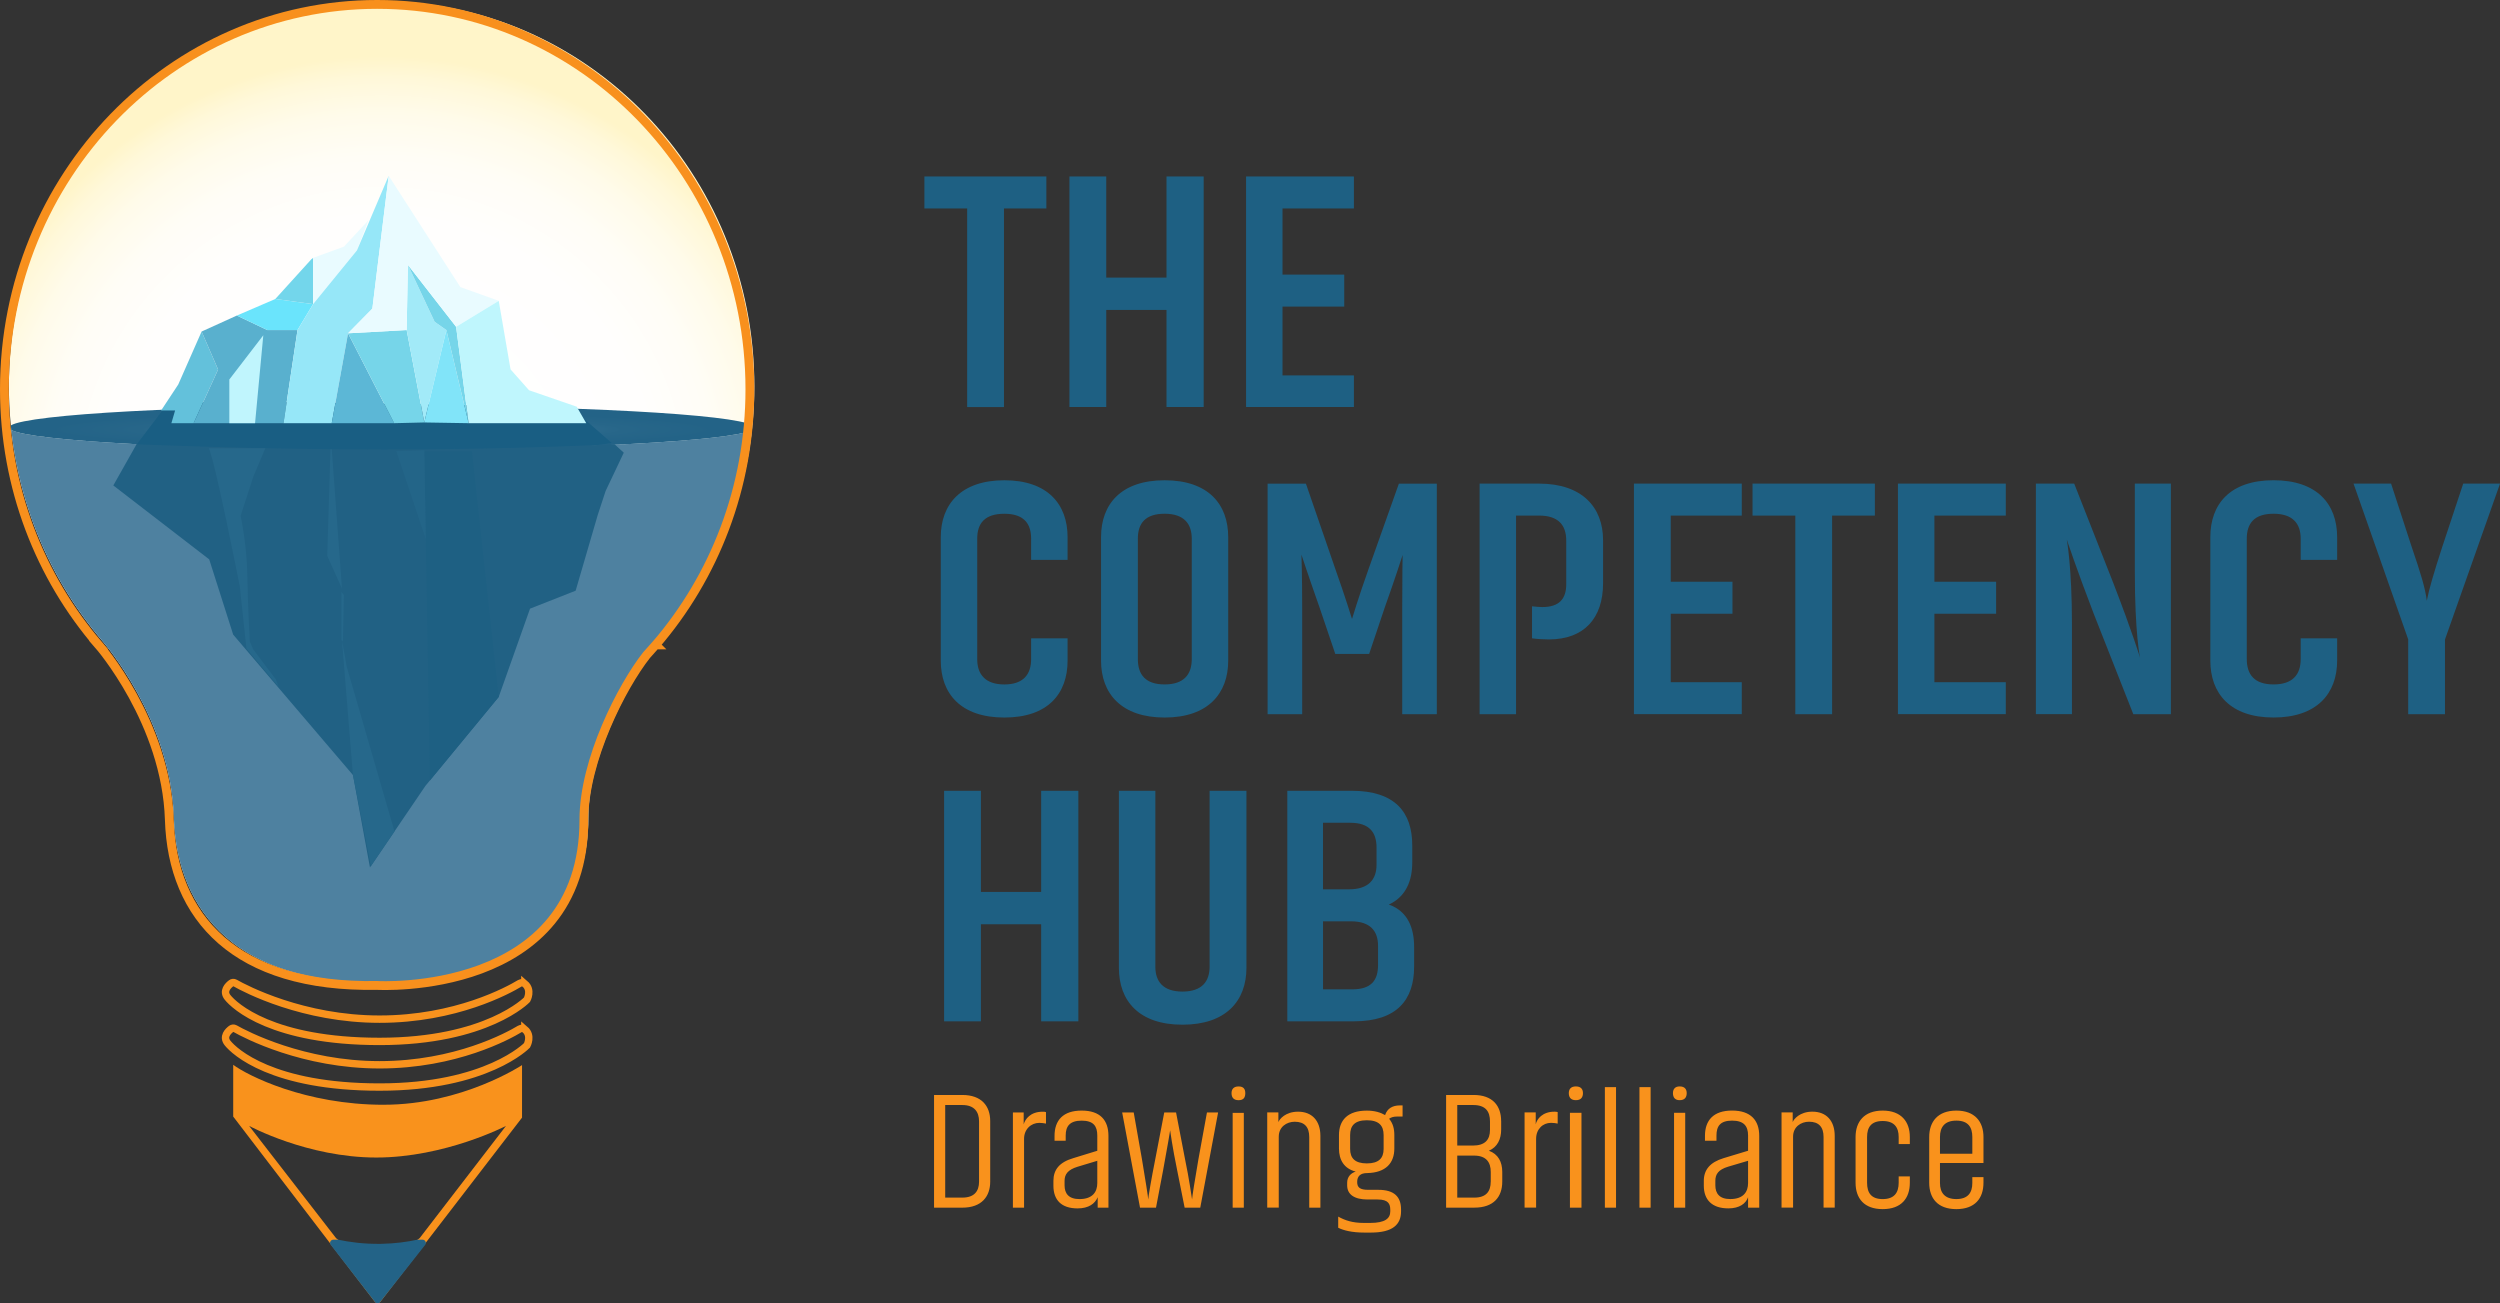 <?xml version="1.0" encoding="UTF-8"?>
<svg xmlns="http://www.w3.org/2000/svg" xmlns:xlink="http://www.w3.org/1999/xlink" viewBox="0 0 979.39 510.59">
  <rect x="0" y="0" width="979.39" height="510.59" fill="#333333" stroke="none"/>
  <defs>
    <style>
      .cls-1 {
        fill: #f9921c;
      }

      .cls-2 {
        fill: #236588;
      }

      .cls-3 {
        fill: #c0f5fd;
      }

      .cls-4 {
        isolation: isolate;
      }

      .cls-5 {
        fill: #e9fbff;
      }

      .cls-6 {
        fill: url(#radial-gradient);
      }

      .cls-7 {
        fill: #195e83;
        mix-blend-mode: darken;
      }

      .cls-8 {
        fill: #59b0ce;
      }

      .cls-9 {
        fill: #1e6083;
      }

      .cls-10 {
        stroke: #f8901d;
        stroke-width: 3.46px;
      }

      .cls-10, .cls-11 {
        fill: none;
        stroke-miterlimit: 10;
      }

      .cls-12 {
        fill: #236387;
      }

      .cls-13 {
        fill: #5cb7d6;
      }

      .cls-14 {
        fill: #216184;
      }

      .cls-15 {
        fill: #bff6fd;
      }

      .cls-16 {
        fill: #81e4f9;
      }

      .cls-17 {
        fill: #96e7f8;
      }

      .cls-18 {
        fill: url(#radial-gradient-2);
      }

      .cls-19 {
        fill: #73d6eb;
      }

      .cls-20 {
        fill: #76d5e9;
      }

      .cls-21 {
        fill: #26688b;
      }

      .cls-22 {
        fill: #6ae4fc;
      }

      .cls-23 {
        fill: #63c1db;
      }

      .cls-24 {
        fill: #a2eaf8;
      }

      .cls-25 {
        fill: #4e81a0;
      }

      .cls-11 {
        stroke: #f8921d;
        stroke-width: 2.89px;
      }
    </style>
    <radialGradient id="radial-gradient" cx="149.51" cy="192.71" fx="149.51" fy="192.71" r="170.68" gradientUnits="userSpaceOnUse">
      <stop offset=".25" stop-color="#fff"/>
      <stop offset=".63" stop-color="#fffefd"/>
      <stop offset=".77" stop-color="#fffdf6"/>
      <stop offset=".87" stop-color="#fffbea"/>
      <stop offset=".95" stop-color="#fff8d9"/>
      <stop offset="1" stop-color="#fff5c9"/>
    </radialGradient>
    <radialGradient id="radial-gradient-2" cx="149.5" cy="167.5" fx="149.5" fy="167.5" r="131.94" gradientTransform="translate(0 159.86) scale(1 .05)" gradientUnits="userSpaceOnUse">
      <stop offset=".25" stop-color="#407899"/>
      <stop offset=".44" stop-color="#336f91"/>
      <stop offset=".72" stop-color="#276689"/>
      <stop offset="1" stop-color="#236387"/>
    </radialGradient>
  </defs>
  <g class="cls-4">
    <g id="Layer_2" data-name="Layer 2">
      <g id="Layer_1-2" data-name="Layer 1">
        <path class="cls-6" d="m258.64,251.44h-.01c22.95-26.63,36.9-61.71,36.9-100.16C295.53,68.01,230.15.52,149.51.52S3.49,68.01,3.49,151.27c0,38.45,13.95,73.53,36.9,100.16h-.01s26.53,30.31,27.72,68.5c1.18,38.2,25.93,65.91,81.41,64.9,0,0,81,4.73,81-64.9,0-23.33,14.92-52.26,24.52-64.47,1.2-1.3,2.37-2.62,3.53-3.96.03-.02.05-.05.08-.08Z"/>
        <path class="cls-1" d="m150.34,432.8c-30.76,0-53.29-11.44-58.98-15.66v20.28l55.43,72.5s.51.53,1.14.53,1.1-.51,1.1-.51l55.48-72.1v-20.58s-23.41,15.53-54.17,15.53Zm14.08,52.22s-4.62,4.39-16.49,4.39-16.3-4.39-16.3-4.39l-34.03-43.94s22.87,12.39,49.81,12.39,50.81-12.39,50.81-12.39l-33.8,43.94Z"/>
        <path class="cls-11" d="m205.61,403.29c-.56-.48-1.36-.56-2-.18-4.42,2.67-25.01,14.03-54.9,14.03s-52.51-11.8-56.65-14.18c-.47-.27-1.04-.23-1.47.09-1.26.94-3.43,3.07-1.43,5.57,2.7,3.38,17.48,17.24,59.55,17.24s57.74-16.34,57.74-16.34c0,0,2.07-3.78-.84-6.25Z"/>
        <path class="cls-11" d="m205.61,385.41c-.56-.48-1.36-.56-2-.18-4.42,2.67-25.01,14.03-54.9,14.03s-52.51-11.8-56.65-14.18c-.47-.27-1.04-.23-1.47.09-1.26.94-3.43,3.07-1.43,5.57,2.7,3.38,17.48,17.24,59.55,17.24s57.74-16.34,57.74-16.34c0,0,2.07-3.78-.84-6.25Z"/>
        <g>
          <path class="cls-25" d="m4.43,168.44c3.48,31.68,16.47,60.38,35.96,82.99h-.01s26.53,30.31,27.72,68.5c1.18,38.2,25.93,65.91,81.41,64.9,0,0,81,4.73,81-64.9,0-22.49,15.71-52.39,25.88-65.97,1.63-1.81,3.22-3.66,4.77-5.56.02-.02.04-.04.06-.06h-.01c18.05-22.11,30.05-49.65,33.38-79.91-7.94,4.33-69.86,7.7-145.08,7.7s-137.12-3.37-145.08-7.7Z"/>
          <path class="cls-18" d="m149.5,158.86c-75.81,0-138.11,3.42-145.26,7.8.06.6.12,1.19.18,1.79,7.96,4.33,69.87,7.7,145.08,7.7s137.15-3.37,145.08-7.7c.07-.59.12-1.19.18-1.79-7.15-4.38-69.45-7.8-145.26-7.8Z"/>
        </g>
        <g>
          <polygon class="cls-7" points="63.87 160.47 53.18 174.6 94.24 176.16 178.44 179.3 221.85 176.16 239.64 173.54 229.18 164.39 212.7 159.16 81.68 157.07 63.87 160.47"/>
          <path class="cls-14" d="m52.86,174.01s46.18,2.09,97.66,2.09,90.2-2.09,90.2-2.09l3.65,3.33-7.11,15-3.07,9.33-8.68,29.74-17.87,7.04-12.26,34.57-28.7,34.83-21.75,31.99-6.65-36.2-46.93-55.02-9.39-29.48-37.57-28.96,9.13-16.18"/>
          <path class="cls-21" d="m103.94,175.59l-4.7,11.14-4.99,15.36s2.45,10.96,2.64,23.29.98,25.93.98,25.93l1.22,2.94,9,11.94,1.03,2.84-12.57-14.92-2.59-24.31s-9.49-48.21-12.13-54.19h22.12Z"/>
          <polygon class="cls-21" points="129.96 175.99 133.97 230.56 128.2 217.75 129.47 175.99 129.96 175.99"/>
          <polygon class="cls-21" points="133.97 250.82 135.83 261.19 154.54 325.72 145.31 339.29 138.27 303.65 133.97 250.82"/>
          <polygon class="cls-21" points="133.77 231.88 133.77 250.82 134.36 251.16 134.7 233.11 133.77 231.88"/>
          <polygon class="cls-9" points="184.88 176.75 195.38 273.03 168.4 305.78 166.22 176.75 184.88 176.75"/>
          <polygon class="cls-2" points="155.27 176.75 166.81 211.19 166.22 176.42 155.27 176.75"/>
          <polygon class="cls-23" points="75.85 165.79 67.14 165.79 68.6 160.8 63.12 160.8 69.83 150.63 78.98 129.88 85.44 144.76 75.85 165.79"/>
          <polygon class="cls-8" points="111.07 165.79 116.55 129.3 104.71 129.3 92.78 123.62 78.98 129.88 85.44 144.76 75.85 165.79 111.07 165.79"/>
          <polygon class="cls-3" points="89.84 165.79 89.84 148.67 103.15 131.35 99.92 165.79 89.84 165.79"/>
          <polygon class="cls-22" points="116.55 129.3 122.65 119.15 107.85 117.13 92.78 123.62 104.71 129.3 116.55 129.3"/>
          <polygon class="cls-19" points="121.93 101.61 107.85 117.13 122.65 119.15 122.65 101.02 121.93 101.61"/>
          <polygon class="cls-5" points="122.65 119.15 139.84 98.08 144.37 86.25 134.75 96.62 122.65 101.02 122.65 119.15"/>
          <polygon class="cls-17" points="152.27 68.86 145.87 120.91 136.35 130.57 129.96 165.79 111.07 165.79 116.55 129.3 122.65 119.15 139.84 98.08 152.27 68.86"/>
          <polygon class="cls-13" points="154.42 165.79 129.96 165.79 136.35 130.57 154.42 165.79"/>
          <polygon class="cls-20" points="166.22 165.5 159.31 129.3 136.35 130.57 154.42 165.79 166.22 165.5"/>
          <polygon class="cls-24" points="174.87 129.3 170.27 126.07 159.8 103.76 159.31 129.3 166.22 165.5 174.87 129.3"/>
          <polygon class="cls-16" points="174.87 129.3 183.58 165.79 166.22 165.5 174.87 129.3"/>
          <polygon class="cls-20" points="178.68 128.02 159.8 103.76 170.27 126.07 174.87 129.3 183.58 165.79 178.68 128.02"/>
          <polygon class="cls-5" points="195.38 117.85 180.35 112.47 152.27 68.86 145.87 120.91 136.35 130.57 159.31 129.3 159.8 103.76 178.68 128.02 195.38 117.85"/>
          <polygon class="cls-15" points="183.58 165.79 229.66 165.79 225.94 159.33 207.25 152.88 200.01 144.71 195.38 117.85 178.68 128.02 183.58 165.79"/>
        </g>
        <path class="cls-10" d="m256.89,252.65h-.01c22.95-26.63,36.9-61.71,36.9-100.16C293.78,69.23,228.4,1.73,147.75,1.73S1.73,69.23,1.73,152.49c0,38.45,13.95,73.53,36.9,100.16h-.01s26.53,30.31,27.72,68.5c1.18,38.2,25.93,65.91,81.41,64.9,0,0,81,4.73,81-64.9,0-23.33,14.92-52.26,24.52-64.47,1.2-1.3,2.37-2.62,3.53-3.96.03-.02.05-.05.08-.08Z"/>
        <path class="cls-12" d="m129.58,487.71l17.33,22.39c.51.66,1.5.66,2.01,0l17.63-22.39c.66-.84.06-2.06-1-2.06h-1.99c-3.92.84-8.75,1.54-14.29,1.63-6.67.11-12.4-.68-16.85-1.63h-1.84c-1.06,0-1.66,1.22-1.01,2.05Z"/>
        <path class="cls-9" d="m409.92,69.13h-47.78v12.53h16.75v77.8h14.42v-77.8h16.61v-12.53Zm47.06,0v39.63h-23.6v-39.63h-14.42v90.32h14.42v-38.02h23.6v38.02h14.57v-90.32h-14.57Zm73.42,77.94h-27.97v-26.95h24.18v-12.53h-24.18v-25.93h27.97v-12.53h-42.25v90.32h42.25v-12.38Zm-126.45,103v8.16c0,5.97-3.06,9.91-10.49,9.91s-10.63-3.93-10.63-9.91v-47.2c0-5.97,2.91-9.76,10.63-9.76s10.49,3.93,10.49,9.76v8.3h14.28v-8.89c0-12.97-7.87-22.29-24.77-22.29s-24.91,9.32-24.91,22.29v48.37c0,12.97,7.87,22.29,24.91,22.29s24.77-9.32,24.77-22.29v-8.74h-14.28Zm77.21-39.63c0-12.97-7.87-22.29-24.91-22.29s-24.91,9.32-24.91,22.29v48.37c0,12.97,8.01,22.29,24.91,22.29s24.91-9.32,24.91-22.29v-48.37Zm-14.28,47.78c0,5.97-3.06,9.91-10.63,9.91s-10.49-3.93-10.49-9.91v-47.2c0-5.97,2.91-9.76,10.49-9.76s10.63,3.93,10.63,9.76v47.2Zm56.23-2.04h13.26l6.12-18.21c4.22-11.8,6.99-20.54,6.99-20.54,0,0-.15,8.3-.15,20.69v41.67h13.55v-90.32h-14.86l-11.95,33.65c-3.79,10.63-6.41,19.38-6.41,19.38,0,0-2.77-9.03-6.41-19.23l-11.65-33.8h-15.01v90.32h13.55v-41.67c0-12.67-.29-20.83-.29-20.83,0,0,2.62,8.01,7.14,20.83l6.12,18.06Zm77.07-6.12c1.89.29,4.81.44,6.56.44,13.84,0,21.27-8.3,21.27-22v-16.9c0-12.82-8.16-22.14-25.06-22.14h-23.31v90.32h14.28v-77.8h9.03c7.58,0,10.63,3.79,10.63,9.76v17.19c0,5.68-2.77,8.89-9.32,8.89-1.17,0-2.77-.15-4.08-.29v12.53Zm82.17,17.19h-27.83v-26.81h24.18v-12.53h-24.18v-25.93h27.83v-12.53h-42.25v90.32h42.25v-12.53Zm52.15-77.8h-47.93v12.53h16.75v77.8h14.42v-77.8h16.75v-12.53Zm51.28,77.8h-27.97v-26.81h24.18v-12.53h-24.18v-25.93h27.97v-12.53h-42.25v90.32h42.25v-12.53Zm49.97,12.53h14.71v-90.32h-14.13v34.53c0,24.33,2.04,33.65,2.04,33.65,0,0-2.77-9.32-10.49-29.28l-15.3-38.9h-15.01v90.32h14.13v-35.11c0-22.73-2.04-33.36-2.04-33.36,0,0,3.64,11.07,10.63,29.28l15.44,39.19Zm65.56-29.72v8.16c0,5.97-3.06,9.91-10.63,9.91s-10.49-3.93-10.49-9.91v-47.2c0-5.97,2.91-9.76,10.49-9.76s10.63,3.93,10.63,9.76v8.3h14.28v-8.89c0-12.97-7.87-22.29-24.91-22.29s-24.77,9.32-24.77,22.29v48.37c0,12.97,7.87,22.29,24.77,22.29s24.91-9.32,24.91-22.29v-8.74h-14.28Zm56.53,29.72v-29.28l21.56-61.04h-14.42l-8.3,25.06c-3.21,9.91-5.1,16.32-5.97,20.83-.58-4.81-2.33-10.63-5.83-20.83l-8.16-25.06h-14.71l21.42,61.04v29.28h14.42Zm-549.96,30.01v39.63h-23.6v-39.63h-14.42v90.32h14.42v-38.02h23.6v38.02h14.57v-90.32h-14.57Zm65.99,0v68.91c0,5.83-3.06,9.76-10.63,9.76s-10.63-3.93-10.63-9.76v-68.91h-14.28v69.35c0,12.97,7.87,22.29,24.91,22.29s25.06-9.32,25.06-22.29v-69.35h-14.42Zm65.99,68.18c0,5.97-2.48,9.62-10.2,9.62h-11.36v-26.66h10.93c7.58,0,10.63,3.79,10.63,9.62v7.43Zm-10.93-55.65c7.58,0,10.34,3.79,10.34,9.76v6.7c0,5.83-3.21,9.62-10.78,9.62h-10.2v-26.08h10.63Zm24.33,8.89c0-12.97-6.7-21.42-23.75-21.42h-25.2v90.32h26.08c16.9,0,23.6-8.45,23.6-21.42v-7.72c0-7.43-2.48-13.99-9.91-16.61,6.7-3.06,9.18-9.32,9.18-16.46v-6.7Z"/>
        <path class="cls-1" d="m365.92,428.97v44.14h11.07c7.58,0,10.93-4.37,10.93-10.2v-23.75c0-5.83-3.35-10.2-10.93-10.2h-11.07Zm4.37,40.21v-36.28h6.7c4.66,0,6.56,2.62,6.56,6.41v23.6c0,3.79-1.89,6.26-6.56,6.26h-6.7Zm39.48-33.51c-.44-.15-.87-.15-1.31-.15-4.81,0-6.85,2.91-7.43,4.95v-4.66h-4.22v37.29h4.37v-26.95c0-3.79,2.77-6.26,5.97-6.26,1.02,0,1.89.15,2.62.29v-4.52Zm7.28,26.95c0-2.62,1.31-4.37,5.1-5.54l7.72-2.33v8.74c0,3.35-1.75,6.26-6.99,6.26-4.22,0-5.83-2.19-5.83-5.39v-1.75Zm-3.93-15.73h4.37v-2.04c0-3.64,1.6-5.83,6.26-5.83s6.12,2.19,6.12,5.83v5.97l-9.47,2.91c-5.39,1.6-7.72,4.52-7.72,8.89v1.89c0,5.54,3.06,8.89,9.47,8.89,4.37,0,6.85-1.89,7.87-4.37v4.08h4.22v-28.12c0-6.12-3.21-9.91-10.49-9.91s-10.63,3.79-10.63,9.91v1.89Zm47.64-11.07h-4.66l-3.5,18.21c-1.6,8.01-2.77,15.01-2.77,15.88,0-.58-1.17-8.16-2.48-15.88l-3.21-18.21h-4.52l6.99,37.29h6.26l2.77-14.57c1.75-9.32,2.77-15.73,2.77-15.73,0,0,.87,6.56,2.77,15.73l2.91,14.57h6.12l6.99-37.29h-4.37l-3.35,18.36c-1.31,7.58-2.48,14.86-2.48,15.73-.15-.87-1.17-8.3-2.77-15.88l-3.5-18.21Zm22.14,37.29h4.37v-37.15h-4.37v37.15Zm2.33-47.49c-2.04,0-2.77,1.17-2.77,2.62,0,1.6.73,2.77,2.77,2.77s2.62-1.17,2.62-2.77c0-1.46-.58-2.62-2.62-2.62Zm15.73,47.49v-27.83c0-3.79,3.06-5.83,6.26-5.83,3.79,0,5.68,2.04,5.68,5.97v27.68h4.37v-28.12c0-5.83-3.21-9.47-8.74-9.47-4.95,0-7.28,2.91-7.72,4.08v-3.79h-4.37v37.29h4.52Zm41.08-23.02c0,3.64-1.89,5.68-6.56,5.68s-6.56-2.04-6.56-5.68v-5.39c0-3.79,1.89-5.83,6.56-5.83s6.56,2.04,6.56,5.83v5.39Zm7.43-12.67v-4.37h-1.02c-2.91,0-4.95,1.17-5.83,3.79-1.75-1.02-4.08-1.75-7.14-1.75-7.58,0-10.93,3.79-10.93,9.62v5.24c0,4.52,2.04,7.87,6.56,9.03-1.89.58-3.35,2.04-3.35,4.37v1.02c0,3.64,2.91,5.54,8.01,5.54h3.93c4.22,0,4.95,1.75,4.95,4.08v.58c0,2.77-2.04,4.52-7.87,4.52h-2.48c-4.52,0-7.43-1.02-10.05-2.48v4.37c2.04,1.02,5.39,1.89,10.2,1.89h2.62c8.6,0,11.8-3.21,11.8-8.3v-.73c0-4.95-2.62-7.72-8.89-7.72h-3.93c-3.21,0-4.37-.87-4.37-3.06,0-2.33,1.31-3.5,3.93-3.5h0c7.28-.15,10.63-3.93,10.63-9.62v-5.24c0-2.62-.58-4.66-2.04-6.41.73-.58,1.75-.87,3.06-.87h2.19Zm34.53,25.49c0,3.79-1.75,6.26-6.41,6.26h-6.7v-16.46h6.56c4.81,0,6.56,2.62,6.56,6.41v3.79Zm-6.85-30.01c4.81,0,6.56,2.48,6.56,6.41v3.35c0,3.79-1.89,6.12-6.7,6.12h-6.12v-15.88h6.26Zm10.93,6.26c0-5.97-3.35-10.2-10.78-10.2h-10.78v44.14h11.07c7.58,0,10.93-4.22,10.93-10.2v-3.79c0-3.93-1.6-6.99-5.24-8.3,3.35-1.46,4.81-4.52,4.81-8.3v-3.35Zm22.14-3.5c-.44-.15-.87-.15-1.31-.15-4.66,0-6.85,2.91-7.28,4.95v-4.66h-4.37v37.29h4.52v-26.95c0-3.79,2.62-6.26,5.83-6.26,1.17,0,1.89.15,2.62.29v-4.52Zm4.81,37.44h4.52v-37.15h-4.52v37.15Zm2.33-47.49c-2.04,0-2.77,1.17-2.77,2.62,0,1.6.73,2.77,2.77,2.77s2.77-1.17,2.77-2.77c0-1.46-.73-2.62-2.77-2.62Zm11.36,47.49h4.37v-47.2h-4.37v47.2Zm13.55,0h4.37v-47.2h-4.37v47.2Zm13.55,0h4.37v-37.15h-4.37v37.15Zm2.19-47.49c-1.89,0-2.62,1.17-2.62,2.62,0,1.6.73,2.77,2.62,2.77,2.04,0,2.77-1.17,2.77-2.77,0-1.46-.73-2.62-2.77-2.62Zm13.99,37c0-2.62,1.17-4.37,4.95-5.54l7.87-2.33v8.74c0,3.35-1.75,6.26-6.99,6.26-4.22,0-5.83-2.19-5.83-5.39v-1.75Zm-4.08-15.73h4.52v-2.04c0-3.64,1.46-5.83,6.12-5.83s6.26,2.19,6.26,5.83v5.97l-9.62,2.91c-5.24,1.6-7.72,4.52-7.72,8.89v1.89c0,5.54,3.21,8.89,9.62,8.89,4.37,0,6.85-1.89,7.72-4.37v4.08h4.37v-28.12c0-6.12-3.35-9.91-10.63-9.91s-10.63,3.79-10.63,9.91v1.89Zm34.53,26.22v-27.83c0-3.79,3.06-5.83,6.26-5.83,3.79,0,5.68,2.04,5.68,5.97v27.68h4.37v-28.12c0-5.83-3.21-9.47-8.74-9.47-4.95,0-7.28,2.91-7.72,4.08v-3.79h-4.37v37.29h4.52Zm35.11-3.35c-4.52,0-6.12-2.48-6.12-6.41v-17.92c0-3.79,1.6-6.26,6.12-6.26s6.26,2.48,6.26,6.26v2.77h4.37v-2.77c0-5.97-3.35-10.34-10.63-10.34s-10.63,4.37-10.63,10.34v17.92c0,6.12,3.35,10.34,10.63,10.34s10.63-4.22,10.63-10.34v-2.48h-4.37v2.48c0,3.93-1.75,6.41-6.26,6.41Zm35.11-17.77h-12.67v-6.56c0-3.79,1.75-6.41,6.41-6.41s6.26,2.62,6.26,6.41v6.56Zm4.37,3.64v-.15h0v-10.05c0-5.97-3.35-10.34-10.63-10.34s-10.63,4.37-10.63,10.34v17.92c0,6.12,3.35,10.34,10.63,10.34s10.63-4.22,10.63-10.34v-2.19h-4.37v2.33c0,3.79-1.75,6.26-6.26,6.26s-6.41-2.48-6.41-6.26v-7.87h17.04Z"/>
      </g>
    </g>
  </g>
</svg>